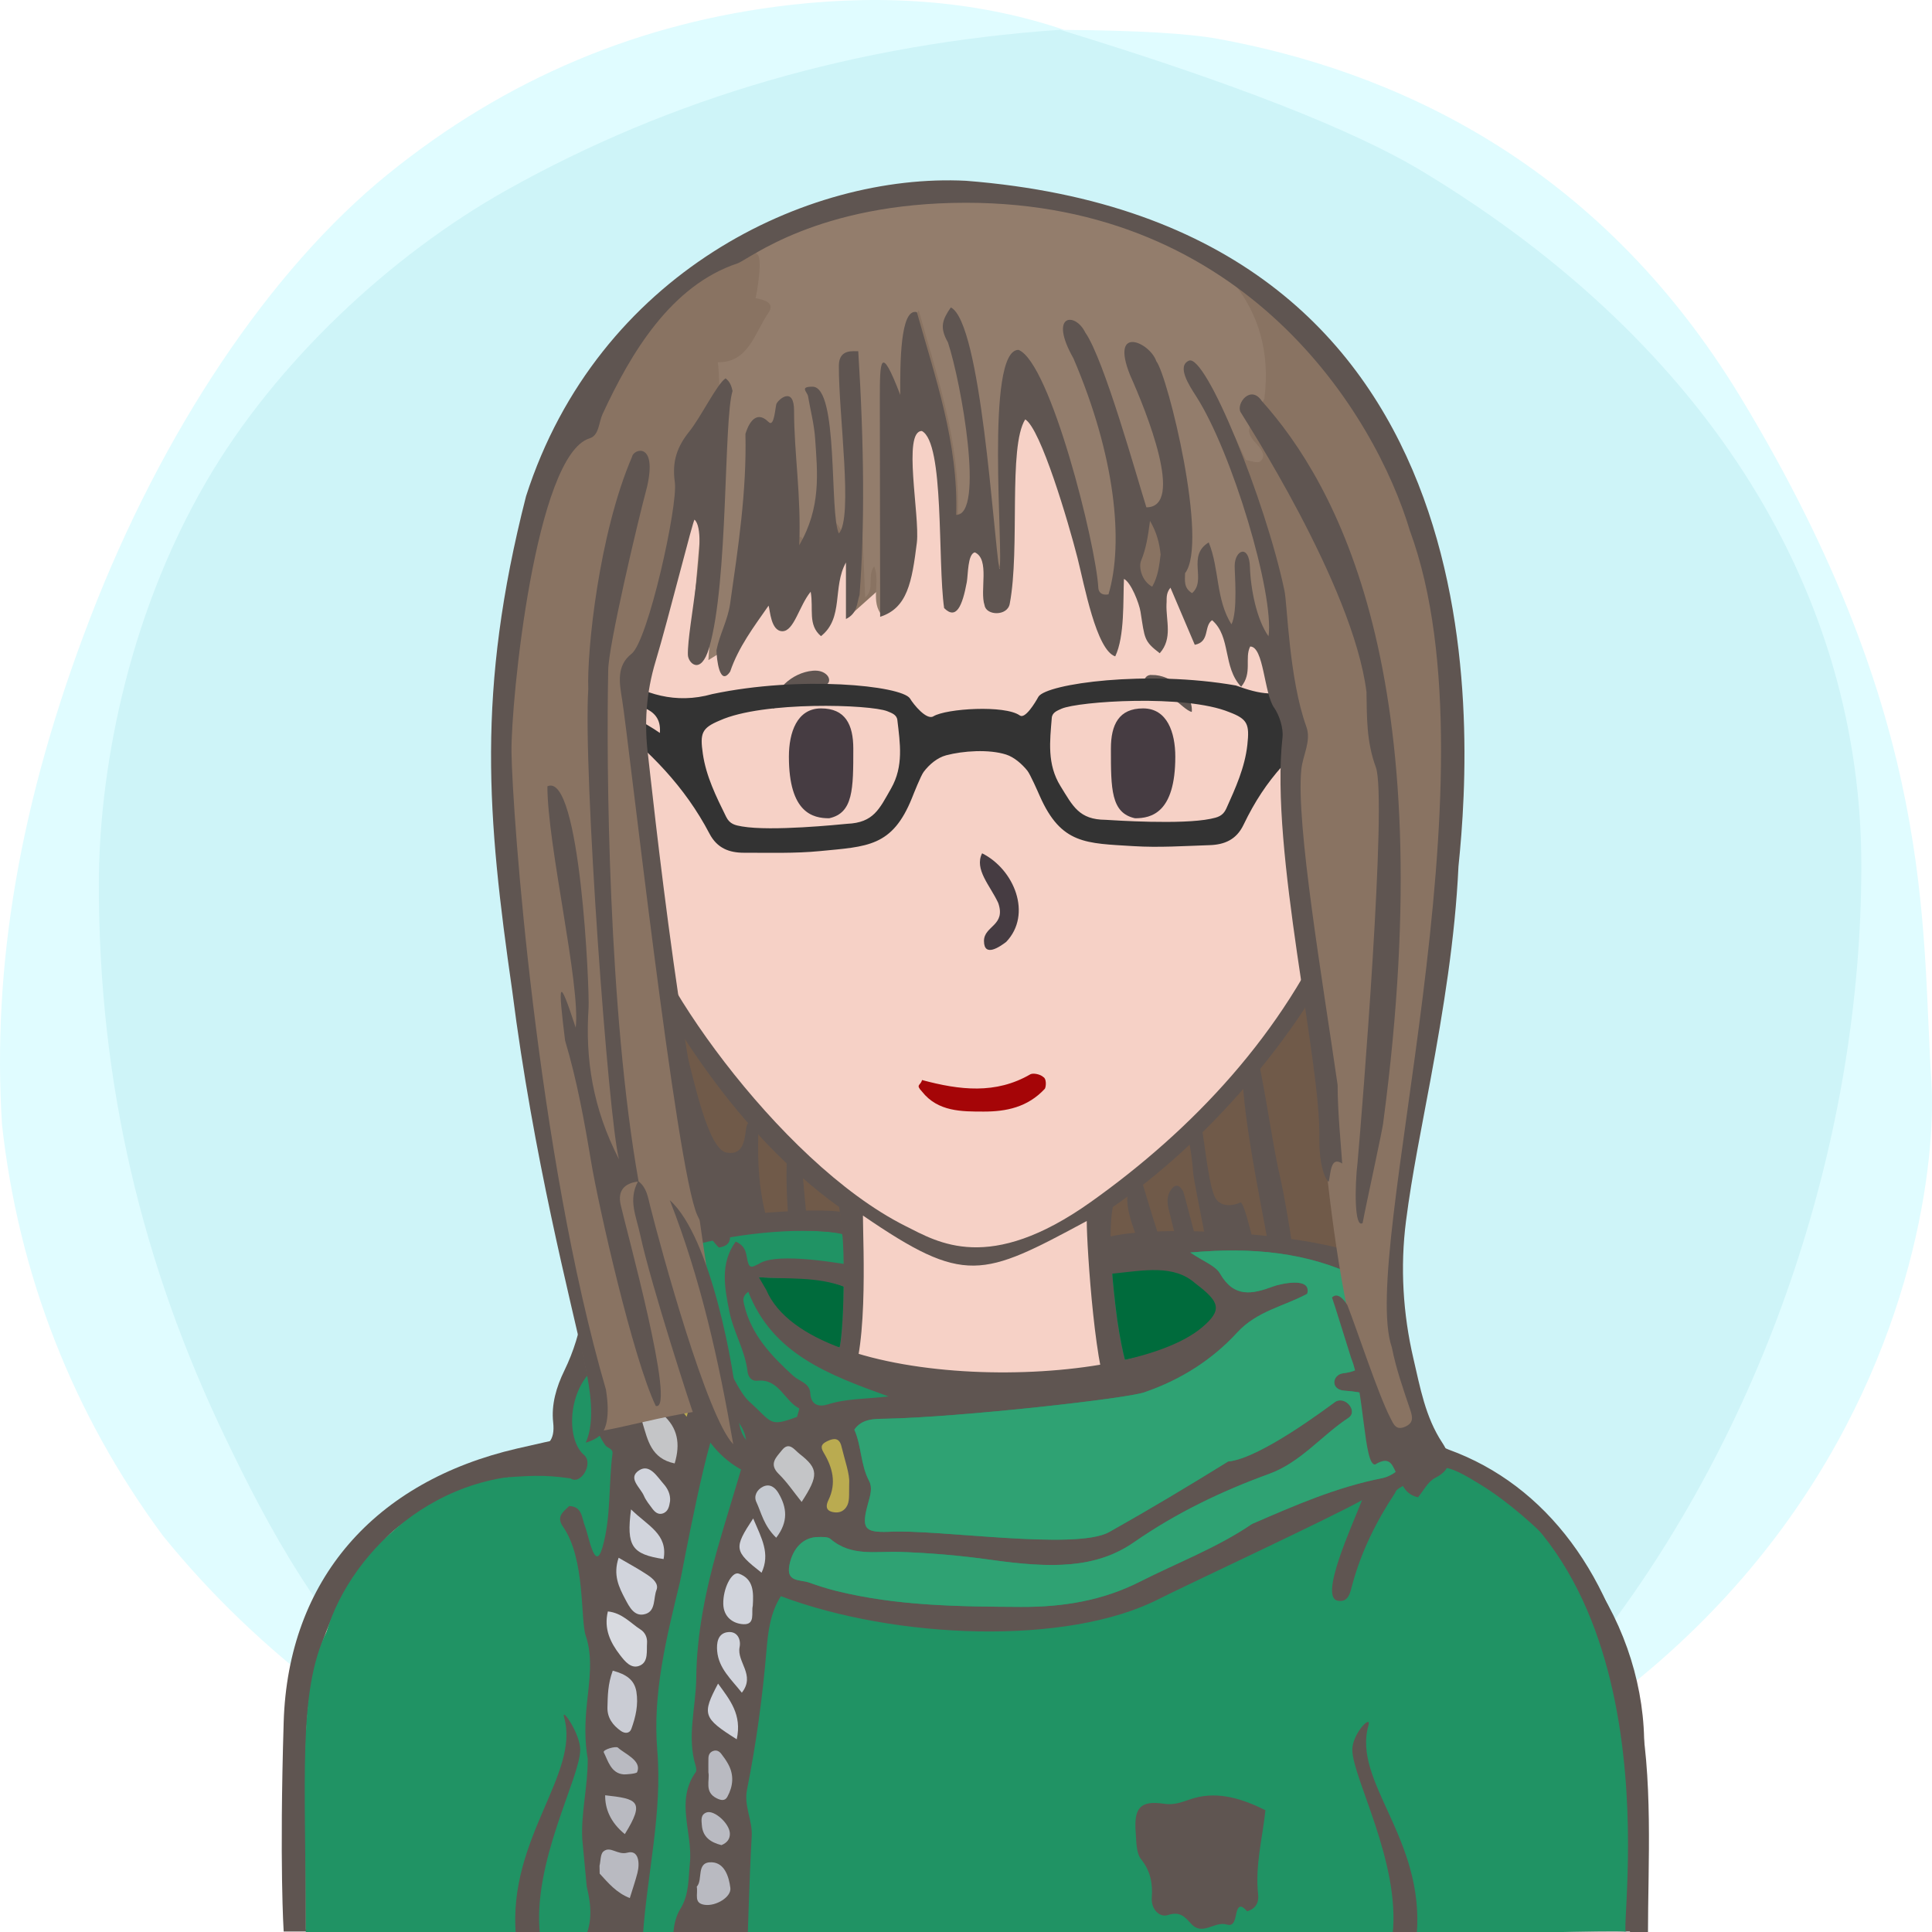 <?xml version="1.0" encoding="UTF-8"?>
<svg width="240px" height="240px" viewBox="0 0 240 240" version="1.1" xmlns="http://www.w3.org/2000/svg" xmlns:xlink="http://www.w3.org/1999/xlink">
  <title>Beste Freundin gesucht</title>
  <desc>Profilbild</desc>
  <g id="beste-freundin-gesucht" stroke="none" stroke-width="1" fill="none" fill-rule="evenodd">
    <g fill="none" fill-rule="evenodd">
        <path fill="#E0FCFF" d="M239.919,134.308 C241.162,153.816 229.215,227.784 119.966,239.778 C107.376,240.801 91.116,238.421 73.512,229.716 L70.166,227.784 C48.166,217.709 32.063,205.38 20.226,190.756 C9.026,175.619 2.295,158.277 0.25,139.719 C-0.993,120.21 2.363,99.697 11.237,76.672 C20.11,53.648 33.526,33.512 48.192,21.632 C62.859,9.752 79.517,2.745 98.132,0.616 C110.542,-0.803 121.903,0.229 132.215,3.714 C141.256,3.779 147.637,4.153 151.36,4.836 C172.633,8.738 198.376,19.798 216.309,49.488 C240.53,89.588 238.676,114.799 239.919,134.308 Z"/>
        <path fill="#CEF4F8" d="M131.682,3.697 C153.137,10.258 168.153,16.128 176.728,21.308 C212.772,43.078 231.222,74.142 231.222,107.547 C231.222,140.935 219.745,176.053 199.239,203.013 C194.35,209.441 186.113,217.023 174.529,225.761 C152.192,235.106 134.015,239.778 120,239.778 C105.985,239.778 88.75,235.544 68.294,227.074 C60.428,221.353 55.199,217.218 52.607,214.671 C39.783,202.071 33.301,189.66 27.998,178.611 C17.633,157.012 12.278,134.629 12.278,109.879 C12.278,96.555 15.529,77.178 25.631,59.817 C34.294,44.927 48.652,31.63 62.877,23.647 C83.417,12.12 106.352,5.47 131.682,3.697 Z"/>
    </g>
    <!-- Hair --><!-- lang mit Pony --><path d="M129.036,200.237 C183.085,200.237 168.706,206.639 168.706,155 C168.706,103.361 144.394,34 113.272,34 C82.15,34 67,72.861 67,124.5 C67,176.139 92,199.129 129.036,200.237 Z" fill="#897362"></path><path d="M129.036,200.237 C183.829,200.237 168.706,206.639 168.706,155 C168.706,103.361 144.394,34 113.272,34 C82.15,34 67,72.861 67,124.5 C67,176.139 90.7,200.237 129.036,200.237 Z" fill="#705a49"></path><path d="M90.527,162.463 C90.281,160.6 89.946,158.809 88.918,157.207 C90.942,156.914 90.285,155.707 89.93,154.473 C88.013,147.792 86.257,141.063 84.193,134.431 C83.659,132.714 84.295,131.926 85.324,131 C86.061,133.46 87.924,142.934 90.302,143.183 C93.21,143.684 92.266,139.492 93.048,139.496 C94.05,139.502 94.207,140.292 94.191,141.05 C94.123,144.27 94.255,147.466 95.046,150.611 C95.617,152.883 96.122,155.17 96.68,157.444 C96.825,158.03 97.216,158.607 96.709,159.178 C94.415,161.764 96.685,164.071 97.119,166.551 C98.117,164.854 99.011,163.34 98.833,161.178 C98.377,155.671 97.576,150.184 97.723,144.622 C97.763,143.142 98.161,142.913 99.351,143.059 C99.653,143.53 100.796,160.353 101.575,163.024 C102.022,164.554 102.54,166.093 102.394,167.754 C102.253,169.347 101.749,171.106 101.043,171.015 C100.185,170.902 100.253,171.769 100.136,172.332 C100.062,172.69 100.098,173.072 100.085,173.443 C98.952,173.705 98.721,174.619 98.457,175.574 C97.989,177.268 97.188,176.47 96.432,175.784 C96.2,174.286 95.332,173.056 94.727,171.715 C94.237,170.632 93.741,169.611 95.709,169.514 C96.487,169.475 96.542,168.551 96.25,168.03 C94.784,165.42 94.563,162.51 94.062,159.659 C93.928,158.896 93.544,158.226 92.573,158.454 C90.799,158.933 92.921,168.368 93.356,171.152 C93.669,173.156 94.919,177.648 94.907,178.018 C93.784,178.17 92.678,178.293 92.528,176.695 C91.132,172.055 91.155,167.212 90.527,162.463 Z" fill="#5F5551"></path><path d="M158.983,146.06 C157.881,141.377 156.604,131.078 155.431,128.719 C151.017,131.111 161.348,166.343 159.883,172.896 C159.653,173.924 155.091,148.91 154.074,149.38 C153.225,149.798 151.444,150.094 150.821,148.487 C149.909,146.136 149.524,140.132 148.819,137.753 C148.541,136.817 146.278,137.801 146.966,139.251 C147.458,140.291 148.058,143.102 148.2,145.513 C148.295,147.113 151.294,160.574 150.821,161.186 C150.229,161.005 147.196,148.379 146.966,147.975 C146.451,147.072 145.901,147.064 145.364,147.964 C144.798,148.914 145.082,149.844 145.331,150.831 C146.147,154.065 146.902,157.316 147.635,160.57 C147.821,161.391 148.164,162.25 147.499,163.379 C145.267,157.917 143.544,152.491 141.807,146.586 C136.525,147.975 144.6,158.385 145.783,167.149 C146.04,169.058 147.635,176.709 149.831,171.898 C150.234,171.083 150.045,170.191 149.839,169.347 C149.461,167.801 149.288,166.255 149.503,164.532 C151.941,164.532 153.263,178.39 154.708,178.39 C158.235,179.448 152.126,163.27 154.074,160.719 C155.279,162.071 157.8,173.281 158.983,177.332 C158.983,177.332 160.434,178.316 160.674,178.39 C164.04,174.175 160.085,150.743 158.983,146.06 Z" fill="#5F5551"></path><!-- Head --><!-- Gesicht normal --><path d="M204.239,215.941 C203.891,200.941 193.503,185.068 175.905,181.12 C158.308,177.171 142.239,174.941 140.711,171.961 C139.183,168.98 137.239,154.941 138.239,149.941 C149.731,142.039 161.239,128.941 167.466,115.759 C172.494,112.941 175.264,105.123 177.239,97.941 C179.215,90.759 178.06,83.439 172.494,83.439 L170.239,83.439 C170.239,83.439 169.035,73.328 167.239,67.941 C157.239,42.941 134.606,34.061 111.622,37.832 C98.694,40.346 77.146,52.555 73.017,75.72 C72.657,78.413 72.298,84.337 72.298,84.337 C72.298,84.337 69.964,83.8 68.887,84.337 C63.239,86.941 65.239,94.941 66.239,98.941 C68.574,105.82 71.239,109.941 76.787,114.862 C83.239,126.941 91.311,140.604 104.239,149.941 C105.239,155.941 105.049,169.903 102.644,171.422 C100.239,172.941 81.859,175.863 64.239,179.941 C46.62,184.019 35.778,196.163 35.239,213.941 C34.701,231.719 35.239,239.941 35.239,239.941 L201.239,239.941 L204.239,239.941 C204.239,239.941 204.588,230.941 204.239,215.941 Z" fill="#5F5551"></path><path d="M178,184.678 C147,176.356 143,178.678 138.056,173.804 C136.106,171.881 135,154.91 135,151.678 C122,158.678 119.866,159.678 107.197,151 C107.197,154.412 108,169.678 105,172.678 C102,175.678 57,181.322 48,191 C40.647,198.907 38,207.406 38,217.678 C38,220.336 38,239.678 38,239.678 L169.291,239.792 L201,239.819 C201,239.819 209,193 178,184.678 Z" fill="#F6D1C6"></path><path d="M79.505,112.314 C70.505,110.386 66.505,94.314 68.505,88.314 C69.505,85.607 75.616,87.582 75.616,87.582 C75.616,87.582 75.725,70.427 83.505,60.314 C93.505,47.314 108.108,40 122.841,40 C134.505,40 141.654,43.413 150.505,49.314 C168.505,61.314 168.809,87.942 168.809,87.942 C168.809,87.942 171.148,87.176 172.58,87.044 C180.505,86.314 172.58,112.314 165.936,113.261 C159.505,128.314 148.169,140.314 135.505,149.314 C122.841,158.314 116.505,154.314 112.505,152.314 C96.505,144.314 79.505,119.314 79.505,112.314 Z" fill="#F6D1C6"></path><path d="M67.087,240.446 C66.087,231.446 72.087,220.943 72.087,217.446 C72.087,215.446 69.667,211.976 70.087,213.446 C72.087,220.446 63.087,228.446 64.087,240.446 L67.087,240.446 Z" fill="#5F5551"></path><path d="M171.078,240.446 C170.078,231.446 176.078,220.943 176.078,217.446 C176.078,215.446 173.658,212.976 174.078,214.446 C176.078,221.446 167.078,228.446 168.078,240.446 L171.078,240.446 Z" fill="#5F5551" transform="translate(172.039, 227.223) scale(-1, 1) translate(-172.039, -227.223) "></path><path d="M141,101.648 C138,101 138,98 138,93 C138,90 139,88 142,88 C145,88 146,91 146,94 C146,101 143,101.648 141,101.648 Z" fill="#463C42"></path><path d="M101,101.648 C98,101 98,98 98,93 C98,90 99,88 102,88 C105,88 106,91 106,94 C106,101 103,101.648 101,101.648 Z" fill="#463C42" transform="translate(102, 94.824) scale(-1, 1) translate(-102, -94.824) "></path><path d="M128.004,133.448 C128.363,133.267 129.261,133.448 129.62,133.807 C129.98,133.985 129.98,134.883 129.8,135.244 C127.645,137.576 124.944,138.084 122.222,138.084 C119.5,138.084 116.512,138.115 114.537,135.603 C113.687,134.698 114.358,134.883 114.537,134.165 C119.206,135.422 123.695,135.96 128.004,133.448 Z" fill="#A50507"></path><path d="M125,117 C124.252,117.573 122.234,119 122.234,116.888 C122.234,115 125,115 124,112.162 C123,110 121,108 122,106 C126,108 128.252,113.573 125,117 Z" fill="#463C42"></path><path d="M100.973,83.32 C101.71,83.254 102.321,83.442 102.719,83.848 C103.146,84.288 103.098,84.947 102.499,85.101 C99,85 96.984,88.001 96,88 C96.014,85.769 98.38,83.547 100.973,83.32 Z" fill="#5F5551"></path><path d="M142.774,85.917 C141.701,85.858 141.721,84.008 142.907,84.035 C145.299,83.758 148.242,85.917 148.242,88.175 C147.625,88.098 146.613,87.211 146.076,86.92 C144.803,86.229 144.124,85.876 142.774,85.917 Z" fill="#5F5551" transform="translate(145.117, 86.093) rotate(5) translate(-145.117, -86.093) "></path><!-- Outfit --><!-- hoodie --><g><path d="M177.804,180.496 C177.758,177.613 173.547,172.037 170.221,171.311 C166.895,170.583 176.269,167.172 172.27,159.741 C168.991,153.647 140.691,154.011 138.17,158.211 C138.622,163.536 139.117,166.416 139.766,169.027 C139.878,170.339 134.902,172.615 124.858,172.435 C94.111,171.516 92.791,158.025 92.791,158.025 C95.908,162.814 99.727,165.99 104.247,167.552 C104.58,166.352 104.759,162.89 104.799,159.646 C104.835,156.804 104.762,154.13 104.619,153.301 C104.247,152.63 74.098,151.123 73.688,163.485 C71.932,172.331 69.596,176.173 71.494,183.595 C55.452,180.974 43.659,192.455 40.57,202.684 C36.975,210.169 37.988,220.85 37.988,240 C42.202,245.88 203.198,239.054 202.033,240 C200.867,240.946 209.288,192.86 177.804,180.496 Z" fill="#209364"></path><path d="M156.291,235.351 C156.404,236.358 155.968,237.125 154.921,237.426 C154.445,236.889 153.905,236.434 153.62,237.513 C153.419,238.272 153.389,239.367 152.387,239.072 C150.874,238.627 149.381,240.523 147.979,238.99 C147.187,238.124 146.603,237.392 145.063,237.899 C144.087,238.221 142.973,237.226 143.08,235.717 C143.202,234.001 142.943,232.457 141.761,230.977 C141.121,230.176 141.168,228.753 141.08,227.597 C140.852,224.602 141.629,223.634 144.58,224.066 C146.112,224.29 147.078,223.723 148.364,223.359 C151.395,222.506 154.399,223.471 157.197,224.872 C156.829,228.359 155.892,231.793 156.291,235.351 Z" fill="#5F5551"></path><path d="M150.278,164.892 C148.511,167.275 140.011,168.858 139.748,168.931 C139.515,168.071 139.123,166.246 138.79,163.943 C138.453,161.438 138.203,158.822 138.172,158.217 C137.895,155.83 155.529,157.811 150.278,164.892 Z" fill="#006b3c"></path><path d="M104.794,159.802 C104.756,164.163 104.452,166.8 104.29,167.385 C101.6,166.953 94.611,163.351 94.268,158.66 C97.852,158.923 101.313,158.341 104.794,159.802 Z" fill="#006b3c"></path><path d="M155.527,189.312 C151.186,192.272 146.271,194.113 141.623,196.474 C136.957,198.843 132.015,199.642 126.818,199.613 C119.098,199.573 111.407,199.496 103.845,197.619 C102.695,197.333 101.6,196.974 100.494,196.584 C99.371,196.191 97.649,196.571 98.061,194.44 C98.475,192.294 99.822,190.936 101.641,190.935 C102.156,190.935 102.83,190.887 103.163,191.174 C105.742,193.399 108.814,192.683 111.772,192.785 C115.553,192.917 119.291,193.232 123.079,193.767 C130.585,194.827 136.119,194.879 140.875,191.581 C146.104,187.954 151.713,185.25 157.633,183.102 C161.579,181.669 164.145,178.353 167.505,176.133 C168.758,175.305 167.067,173.308 165.837,174.169 C164.98,174.769 156.538,181.197 152.562,181.552 C147.696,184.569 142.77,187.518 137.794,190.311 C133.631,192.649 116.341,189.907 110.327,190.288 C107.374,190.369 106.957,189.881 107.865,186.655 C108.119,185.754 108.406,184.799 107.967,183.975 C106.898,181.964 107.032,179.633 106.13,177.595 C107.091,176.214 108.631,176.266 110.002,176.24 C118.992,176.075 140.576,173.696 142.306,172.905 C146.705,171.379 150.593,168.912 153.691,165.531 C156.144,162.857 159.53,162.268 162.385,160.722 C163.002,158.529 158.962,159.5 158.127,159.814 C155.549,160.78 153.293,161.232 151.567,158.221 C150.991,157.216 149.521,156.724 147.869,155.591 C155.552,154.905 162.412,155.548 168.837,158.698 C172.225,160.361 172.227,161.048 171.415,165.006 C170.86,167.71 170.203,170.208 166.896,170.583 C165.479,170.744 165.222,172.642 167.023,172.757 C171.57,173.053 174.664,174.857 175.374,177.751 C175.941,180.067 174.27,183.113 171.632,183.635 C165.973,184.754 160.761,187.041 155.527,189.312 Z M92.437,162.047 C92.319,161.538 92.177,161.044 92.955,160.47 C95.976,168.195 102.899,170.774 110.376,173.471 C107.544,173.797 105.132,173.728 102.826,174.462 C101.826,174.78 100.738,174.626 100.655,173.06 C100.589,171.805 99.297,171.601 98.55,170.919 C95.831,168.44 93.309,165.809 92.437,162.047 Z M179.971,180.081 C178.643,179.598 178.055,178.76 177.758,177.613 C177.135,175.2 175.742,173.362 173.719,172.016 C172.39,171.131 172.25,170.214 172.797,168.732 C173.423,167.035 173.744,165.195 173.972,163.387 C174.353,160.359 173.016,158.447 170.397,156.635 C165.837,153.478 144.974,151.958 137.93,153.6 C136.816,153.859 137.177,158.321 138.157,158.221 C142.138,157.817 145.824,157.042 148.515,159.447 C151.496,161.708 151.916,162.7 149.323,164.893 C139.808,172.938 100.655,173.06 95.19,160.24 C94.882,159.714 94.576,159.186 94.269,158.66 C97.853,158.923 101.454,158.536 104.981,159.881 C107.251,160.745 107.456,157.57 106.758,157.333 C104.968,157.044 96.516,155.427 94.243,157.019 C93.81,157.175 93.244,157.69 92.979,157.004 C92.624,156.087 92.915,154.885 91.391,154.238 C89.398,156.976 90.031,160.03 90.605,162.927 C91.104,165.445 92.546,167.721 92.855,170.335 C92.934,170.999 93.296,171.597 94.111,171.517 C96.763,171.252 97.421,173.996 99.268,174.951 C99.343,174.989 99.101,175.643 99.007,176.01 C95.493,177.315 95.976,176.708 93.097,174.13 C90.93,172.19 89.42,165.494 87.514,169.916 C87.339,170.321 86.872,170.287 86.583,169.921 C84.949,167.857 82.575,167.762 80.248,167.422 C78.694,167.195 77.174,166.644 76.3,165.18 C70.431,155.344 96.807,151.573 104.666,153.299 C104.477,150.97 104.338,150.683 104.338,150.521 C99.573,149.876 84.167,151.429 79.805,153.215 C75.761,155.144 73.126,158.389 72.442,162.722 C72.017,165.412 71.269,167.871 70.106,170.26 C69.109,172.304 68.47,174.476 68.718,176.703 C68.966,178.923 68.085,179.81 66.048,180.077 C63.924,180.435 61.972,180.952 60.134,181.573 C60.576,182.345 60.891,182.853 61.299,183.635 C65.749,183.326 67.351,183.144 70.877,183.655 C72.135,184.53 73.775,181.792 72.546,180.737 C69.506,178.124 71.045,168.073 78.201,168.762 C78.378,169.483 77.783,169.481 77.368,169.726 C73.563,171.976 72.663,175.939 75.21,179.554 C75.43,179.865 76.166,179.95 76.086,180.56 C75.58,184.44 75.929,188.424 74.839,192.22 C73.912,195.452 73.13,190.732 72.671,189.607 C72.245,188.564 72.366,187.15 70.707,187.084 C69.978,187.792 69.054,188.386 69.938,189.651 C72.75,193.673 72.074,201.185 72.761,203.19 C73.688,205.893 73.196,208.851 72.906,211.655 C72.668,213.966 72.61,216.209 73.01,218.482 C73.038,221.883 72.153,225.197 72.333,228.49 L72.887,234.358 C73.465,236.732 73.672,239.046 72.354,241.375 C72.413,242.686 73.233,243.048 74.384,243.013 C75.598,242.976 78.197,243.56 78.197,243.56 C78.197,243.56 79.784,241.578 79.862,240.438 C80.391,232.758 82.297,225.209 81.648,217.41 C81.056,210.293 82.802,203.394 84.462,196.54 C84.773,195.254 87.936,177.48 89.867,174.857 C92.004,176.548 93.299,178.264 92.463,181.161 C91.382,184.91 90.194,188.632 89.133,192.369 C87.653,197.581 86.548,202.975 86.49,208.458 C86.451,212.094 85.296,215.726 86.418,219.369 C86.491,219.611 86.544,219.97 86.421,220.142 C83.852,223.761 86.085,227.69 85.698,231.451 C85.497,233.404 85.625,235.34 84.516,237.129 C83.441,238.863 83.651,240.952 83.545,242.865 C83.367,246.062 91.704,246.424 92.702,246.036 C92.915,240.052 93.055,234.065 93.381,228.085 C93.489,226.103 92.386,224.355 92.797,222.309 C93.947,216.576 94.728,210.79 95.221,204.948 C95.406,202.754 95.682,200.333 97.004,198.282 C111.115,203.603 132.532,204.512 144.018,198.605 C146.696,197.226 165.502,188.453 169.2,186.356 C167.937,189.576 163.852,198.421 166.174,198.845 C167.566,199.101 167.736,197.772 168.005,196.788 C169.117,192.714 170.965,188.987 173.289,185.48 C173.467,184.912 174.031,184.798 174.43,184.483 C178.486,181.282 179.637,181.8 184.017,184.483 C188.397,187.167 196.768,194.345 200.084,201.858 C205.997,215.255 202.064,239.024 202.48,241.375 C202.48,241.375 204.715,242.219 204.715,240.438 C204.715,231.451 205.415,220.666 203.48,211.655 C200.533,195.795 192.096,184.483 179.971,180.081 Z" fill="#5F5551"></path><path d="M76.848,193.51 C78.263,194.34 79.394,194.938 80.448,195.65 C81.076,196.073 81.862,196.726 81.554,197.506 C81.153,198.522 81.471,200.071 80.222,200.482 C78.836,200.935 78.201,199.656 77.663,198.641 C76.881,197.161 76.131,195.643 76.848,193.51" fill="#D1D4DC"></path><path d="M76.118,207.536 C77.785,207.979 78.816,208.673 79.057,210.158 C79.316,211.754 78.967,213.291 78.427,214.771 C78.212,215.358 77.62,215.368 77.134,215.028 C76.121,214.319 75.423,213.382 75.459,212.093 C75.499,210.673 75.492,209.233 76.118,207.536" fill="#CACCD4"></path><path d="M75.511,200.178 C77.296,200.365 78.319,201.624 79.577,202.431 C80.144,202.796 80.424,203.423 80.377,204.101 C80.307,205.096 80.556,206.393 79.536,206.883 C78.423,207.419 77.612,206.359 77.007,205.575 C75.82,204.035 74.988,202.334 75.511,200.178" fill="#D8DAE0"></path><path d="M99.583,186.574 C98.612,185.37 97.781,184.125 96.734,183.098 C95.457,181.845 96.457,181.007 97.12,180.164 C98.023,179.015 98.675,180.1 99.312,180.596 C101.677,182.438 101.727,183.274 99.583,186.574" fill="#C4C5C7"></path><path d="M74.495,232.748 C74.489,232.426 74.483,232.102 74.476,231.779 C74.624,231.168 74.573,230.319 74.961,229.993 C75.828,229.266 76.713,230.484 77.933,230.146 C79.337,229.757 79.497,231.415 79.191,232.635 C78.944,233.621 78.604,234.584 78.236,235.784 C76.575,235.137 75.559,233.91 74.495,232.748" fill="#B9BAC1"></path><path d="M83.81,181.792 C80.861,181.18 80.472,178.878 79.824,176.791 C79.632,176.171 80.084,175.829 80.519,175.551 C81.151,175.146 81.816,175.273 82.333,175.727 C84.201,177.362 84.539,179.362 83.81,181.792" fill="#C4C5C7"></path><path d="M105.49,184.227 C105.447,185.756 105.593,186.553 105.114,187.242 C104.695,187.843 104.073,187.975 103.409,187.823 C102.469,187.607 102.644,186.899 102.921,186.325 C103.93,184.23 103.424,182.292 102.32,180.456 C101.848,179.671 102.087,179.356 102.786,179.018 C103.633,178.61 104.276,178.625 104.529,179.675 C104.951,181.426 105.572,183.145 105.49,184.227" fill="#BAAB50"></path><path d="M93.513,199.48 C93.303,200.292 93.878,201.835 92.357,201.765 C91.082,201.707 89.89,200.892 89.848,199.266 C89.799,197.343 90.895,195.16 91.787,195.483 C93.627,196.151 93.618,197.786 93.513,199.48" fill="#D1D4DC"></path><path d="M78.39,187.501 C80.462,189.546 82.994,190.555 82.434,193.674 C78.496,193.068 77.79,192.089 78.39,187.501" fill="#D1D4DC"></path><path d="M92.154,210.273 C90.843,208.619 89.277,207.251 89.089,205.106 C89.008,204.179 89.11,202.864 90.467,202.745 C91.658,202.639 92.055,203.731 91.878,204.599 C91.496,206.471 93.886,208.058 92.154,210.273" fill="#D1D4DC"></path><path d="M91.519,216.061 C87.328,213.417 87.178,212.956 89.2,209.144 C90.676,211.174 92.195,213.004 91.519,216.061" fill="#D1D4DC"></path><path d="M83.24,186.464 C83.134,187.101 83.033,187.777 82.319,188.011 C81.768,188.191 81.349,187.834 81.041,187.417 C80.66,186.903 80.238,186.394 79.991,185.815 C79.552,184.78 77.904,183.589 79.415,182.635 C80.705,181.82 81.633,183.43 82.449,184.356 C82.951,184.925 83.302,185.64 83.24,186.464" fill="#D1D4DC"></path><path d="M96.423,191.023 C94.863,189.506 94.589,187.936 93.954,186.579 C93.611,185.846 94.022,185.037 94.8,184.67 C95.665,184.265 96.306,184.804 96.704,185.48 C97.744,187.245 97.972,189.013 96.423,191.023" fill="#C5C9D0"></path><path d="M87.999,220.172 C87.999,219.435 87.987,218.918 88.003,218.402 C88.015,217.998 88.174,217.668 88.585,217.515 C89.011,217.357 89.346,217.544 89.591,217.856 C89.907,218.259 90.206,218.684 90.453,219.132 C91.204,220.499 91.078,221.877 90.357,223.202 C90.045,223.776 89.524,223.631 89.032,223.391 C87.451,222.619 88.2,221.135 87.999,220.172" fill="#B9BAC1"></path><path d="M93.562,188.628 C94.627,191.121 95.708,193.008 94.604,195.371 C91.183,192.679 91.117,192.335 93.562,188.628" fill="#D1D4DC"></path><path d="M85.303,175.997 C83.511,173.731 81.764,172.275 78.892,172.934 C80.535,171.126 81.424,171.012 83.59,171.704 C85.432,172.292 86.066,173.384 85.303,175.997" fill="#BAAB50"></path><path d="M77.617,227.841 C75.812,226.366 75.159,224.683 75.175,223.014 C79.151,223.459 80.179,223.71 77.617,227.841" fill="#B9BAC1"></path><path d="M89.623,229.207 C88.336,228.886 87.3,228.245 87.187,226.738 C87.143,226.154 86.991,225.406 87.792,225.142 C88.727,224.832 90.592,226.494 90.666,227.717 C90.709,228.415 90.337,228.917 89.623,229.207" fill="#B9BAC1"></path><path d="M76.759,217.096 C77.595,217.874 79.769,218.701 79.144,220.148 C79.059,220.345 77.7,220.435 77.501,220.422 C75.877,220.32 75.505,218.644 75.004,217.689 C74.828,217.352 76.513,216.867 76.759,217.096" fill="#B9BAC1"></path><path d="M86.555,234.367 C87.371,233.524 86.404,231.242 88.438,231.341 C89.997,231.416 90.552,233.101 90.728,234.532 C90.865,235.647 88.957,236.814 87.554,236.626 C86.118,236.433 86.732,235.317 86.555,234.367" fill="#B9BAC1"></path><path d="M151.567,158.222 C153.292,161.232 155.549,160.779 158.127,159.814 C158.962,159.501 163.002,158.529 162.385,160.723 C159.53,162.269 156.143,162.857 153.691,165.532 C150.593,168.913 146.705,171.379 142.306,172.905 C140.576,173.696 118.992,176.075 110.001,176.241 C108.63,176.266 107.091,176.214 106.129,177.595 C107.032,179.634 106.898,181.964 107.967,183.975 C108.406,184.8 108.119,185.754 107.865,186.656 C106.957,189.882 107.374,190.37 110.327,190.289 C116.341,189.908 133.63,192.649 137.793,190.312 C142.769,187.518 147.696,184.569 152.561,181.552 C156.537,181.198 164.98,174.77 165.836,174.17 C167.067,173.308 168.758,175.306 167.505,176.134 C164.145,178.354 161.578,181.67 157.633,183.103 C151.713,185.25 146.104,187.955 140.874,191.581 C136.119,194.879 130.585,194.827 123.078,193.767 C119.291,193.232 115.553,192.918 111.771,192.785 C108.813,192.683 105.742,193.399 103.162,191.175 C102.83,190.888 102.156,190.936 101.64,190.936 C99.822,190.937 98.475,192.295 98.061,194.44 C97.649,196.571 99.37,196.192 100.494,196.585 C101.6,196.974 102.695,197.334 103.845,197.62 C111.407,199.497 119.098,199.574 126.818,199.614 C132.015,199.642 136.956,198.843 141.622,196.474 C146.271,194.113 151.186,192.272 155.526,189.313 C160.761,187.041 165.973,184.754 171.632,183.635 C174.269,183.113 175.906,180.069 175.374,177.752 C174.38,173.425 168.528,172.856 167.022,172.758 C165.222,172.642 165.478,170.745 166.895,170.584 C170.203,170.208 170.859,167.711 171.414,165.007 C171.806,162.418 173.025,160.471 168.837,158.699 C162.412,155.548 155.552,154.905 147.869,155.592 C149.521,156.724 150.991,157.217 151.567,158.222 Z" fill="#2fa273"></path><path d="M67.078,240.353 C66.078,231.353 72.078,220.85 72.078,217.353 C72.078,215.353 69.658,211.883 70.078,213.353 C72.078,220.353 63.078,228.353 64.078,240.353 L67.078,240.353 Z" fill="#5F5551"></path><path d="M171.069,240.353 C170.069,231.353 176.069,220.85 176.069,217.353 C176.069,215.353 173.649,212.883 174.069,214.353 C176.069,221.353 167.069,228.353 168.069,240.353 L171.069,240.353 Z" fill="#5F5551" transform="translate(172.03, 227.13) scale(-1, 1) translate(-172.03, -227.13) "></path></g><!-- Makeup --><!-- mu 3-8 Manipuliert in Hauptdatei-->
<!-- Extras --><g><path d="M161.462,88.34 C162.515,87.85 164.691,86.318 166.308,86.275 C165.514,87.864 161.622,91.403 161.066,90.366 C160.612,89.519 160.499,88.789 161.462,88.34 Z M152.211,100.992 C151.772,101.923 151.09,102.066 150.258,102.224 C146.609,102.916 138.229,102.201 137.196,102.122 C133.9,102.043 133.169,100.361 131.666,97.835 C130.032,95.089 130.45,92.231 130.735,89.341 C130.801,88.665 131.445,88.454 131.962,88.229 C134.059,87.347 147.364,86.672 152.794,89.015 C155.064,89.916 155.292,90.561 154.969,93.107 C154.612,95.929 153.399,98.469 152.211,100.992 Z M105.088,102.056 C104.056,102.135 95.675,102.85 92.027,102.158 C91.194,102 90.512,101.857 90.074,100.927 C88.885,98.402 87.673,95.864 87.316,93.041 C86.994,90.495 87.221,89.849 89.491,88.949 C94.921,86.606 108.226,87.282 110.323,88.162 C110.839,88.388 111.483,88.598 111.55,89.275 C111.836,92.164 112.253,95.023 110.619,97.769 C109.116,100.295 108.385,101.976 105.088,102.056 Z M76.616,85.719 C78.541,87.103 82.372,86.8 82.026,90.366 C80.103,88.947 77.56,87.978 76.616,85.719 Z M161.264,85.838 C158.946,87.341 156.628,86.87 153.668,85.719 C142.599,83.578 130.207,85.084 129.129,86.678 C128.684,87.461 127.415,89.457 126.771,88.976 C124.963,87.625 117.656,87.943 116.028,88.896 C115.181,89.392 113.6,87.395 113.155,86.612 C112.079,85.017 99.686,83.512 88.618,85.652 C84,86.87 80.134,85.466 76.861,83.277 C74.542,82.369 74.202,81.852 72.398,81.976 C71.513,81.976 71.298,84.801 71.959,85.328 C72.566,87.001 74.972,87.951 75.638,88.488 C80.739,92.602 85.01,97.081 87.972,102.986 C88.895,104.826 90.401,105.4 92.218,105.428 C95.364,105.476 98.52,105.638 101.656,105.387 C107.551,104.915 110.649,105.034 113.208,98.964 C113.423,98.45 114.343,96.24 114.7,95.781 C115.401,94.878 116.43,94.034 117.537,93.762 C119.645,93.242 122.863,93.083 124.984,93.801 C125.974,94.137 126.937,95.012 127.585,95.847 C127.942,96.306 128.861,98.516 129.078,99.03 C131.636,105.101 134.734,104.982 140.629,105.454 C143.764,105.705 146.921,105.542 150.066,105.494 C151.884,105.466 153.39,104.892 154.313,103.053 C157.274,97.147 160.573,94.201 165.673,90.088 C166.338,89.551 169.765,87.489 170.69,84.814 C170.57,84.218 170.579,83.261 169.944,82.883 C168.14,82.758 162.529,85.019 161.264,85.838 Z" fill="#333333" transform="translate(121.132, 93.774) rotate(-1) translate(-121.132, -93.774) "></path></g><!-- Hair --><!-- lang mit Pony --><g><path d="M120,24.169 C195.687,30.124 181.912,98.086 173.576,148.805 C171.633,160.63 174.091,171.856 178.238,180.973 C160.746,182.805 163.776,91.507 158.955,81.157 C158.868,80.97 156.742,77.503 154.612,78.831 C152.483,80.159 149.688,75.261 148.487,74.325 C145.893,72.3 146.816,71.231 145.044,70.943 C143.627,70.712 145.685,78.777 144.209,78.41 C142.485,77.982 141.45,70.518 139.948,69.815 C138.287,69.042 138.14,76.216 137.167,74.987 C130.588,66.685 134.59,50.674 128.102,48.683 C122.972,47.109 128.102,84.327 121.576,65.101 C116.144,69.042 117.359,50.233 113.227,50.233 C109.094,50.233 109.599,72.872 109.599,72.872 L105.548,76.489 L106.202,67.934 L96.698,69.111 L91.034,79.678 C91.034,79.678 87.977,79.209 86.551,79.213 C85.125,79.218 88.296,60.141 86.827,59.766 C75.983,82.482 80.135,103.902 84.577,132.979 C86.551,151.109 89.592,170.359 92.149,180.973 C90.841,178.856 87.602,177.882 86.926,175.283 C82.4,175.897 76.991,177.459 74.213,177.825 C75.252,172.785 28.546,22.557 120,24.169 Z" fill="#897362"></path><path d="M83.205,149.092 C87.044,158.881 89.302,169.069 91.088,179.41 C87.797,175.992 82.129,155.253 80.76,149.794 C80.483,148.686 80.32,147.52 79.328,146.759 C75.574,125.64 75.301,95.147 75.555,83.246 C75.567,80.314 79.135,65.116 80.394,60.417 C81.652,54.815 78.684,55.781 78.524,56.722 C74.373,66.365 72.897,80.937 73.079,85.581 C72.423,95.742 75.574,139.025 76.894,144.015 C73.64,137.688 72.689,131.595 73.115,125.204 C73.252,123.163 72.099,95.777 68,97.681 C68,105.009 72.138,122.36 71.517,127.659 C69.347,121.011 69.313,122.064 70.198,129.265 C71.672,134.19 72.581,139.216 73.426,144.287 C74.349,149.833 78.628,168.746 81.46,174.648 C84.084,175.455 77.719,152.477 77.096,149.636 C76.716,147.902 77.568,146.989 79.243,146.78 C78.024,149.085 79.02,151.023 79.539,153.439 C80.854,159.555 86.027,175.511 86.256,175.959 C88.016,179.41 89.822,181.502 92.91,183 C92.94,181.733 92.97,180.466 93,179.198 C91.852,178.156 91.758,176.576 91.656,175.304 C91.241,170.136 88.337,153.687 83.205,149.092 Z" fill="#5F5551"></path><path d="" fill="#5F5551"></path><path d="M154.773,57.157 C155.376,57.231 156.188,57.59 156.538,57.319 C157.294,56.734 156.782,55.941 156.29,55.373 C155.543,54.512 154.661,53.735 155.517,52.443 C155.163,51.923 157.015,49.927 157.07,49.49 C159.999,26.126 126.642,22.071 118.996,24.266 C118.252,24.479 101.519,24.468 93.881,31.512 C94.991,31.512 93.87,37.045 93.87,37.045 C94.901,37.23 96.331,37.599 95.463,38.853 C93.745,41.332 93.026,45.034 89.177,45.006 C89.519,47.696 89.284,54.244 89.316,55.04 C89.734,54.714 88.049,81.504 88,82 C88.455,81.719 88.91,81.438 89.365,81.155 C89.761,79.162 100.111,61.808 99.837,68.014 C102.641,63.259 103.631,64.064 104.856,66.543 C106.69,64.553 106.005,62.216 106.215,60.302 C106.771,55.253 107.061,64.435 107.474,74.216 C108.716,73.23 107.677,71.518 108.594,70.346 C109.414,72.381 108.037,74.711 109.619,76.521 C109.606,67.504 113.513,37.786 114.149,38.628 C116.418,46.811 119.261,54.861 118.996,63.848 C120.441,63.197 123.566,68.89 124.315,70.587 C125.012,68.669 126.016,56.007 126.113,54.309 C126.408,49.154 130.732,50.747 131.1,55.262 C132.444,57.721 135.71,75.308 137.731,75.025 C140.839,62.362 146.066,60.931 145.634,65.965 C144.865,74.928 150.387,75.329 152.934,77.468 C153.969,77.812 157.164,78.511 157.508,78.962 C160.264,77.041 150.013,46.735 150.598,48.173 C151.85,51.245 153.381,54.163 154.773,57.157 Z" fill="#937d6c"></path><path d="M106.616,43.629 C106.084,43.672 104.22,43.269 104.207,45.418 C104.171,51.493 106.007,64.294 104.207,66.271 C103.005,63.808 104.207,48.035 100.926,48.035 C99.28,48.035 100.286,48.687 100.376,49.21 C100.675,50.963 101.138,52.703 101.258,54.469 C101.546,58.706 102.034,63.009 99.28,67.733 C99.549,61.567 98.642,56.376 98.642,51.035 C98.642,48.035 96.829,49.487 96.474,50.121 C96.298,50.433 96.217,53.159 95.477,52.423 C93.749,50.704 92.853,53.054 92.6,53.904 C92.769,61.016 91.7,68.004 90.697,75.005 C90.403,77.049 89.39,78.806 89,80.786 C89.026,81.869 89.397,85.359 90.704,83.428 C91.738,80.379 93.629,77.883 95.477,75.234 C95.657,75.763 95.747,78.413 97.195,78.413 C98.642,78.413 99.28,75.234 100.705,73.505 C101.089,75.661 100.314,77.603 101.984,79.024 C104.85,76.772 103.387,72.921 105.087,69.876 L105.087,76.895 C106.549,76.183 106.428,74.909 106.778,73.893 C107.415,65.554 107.361,55.466 106.616,43.629 Z" fill="#5F5551"></path><path d="M141.752,69.643 C142.38,68.147 142.618,66.544 142.858,64.705 C143.713,66.173 144.032,67.501 144.175,68.883 C144.008,70.25 143.861,71.62 143.13,72.882 C141.796,72.164 141.43,70.412 141.752,69.643 Z M165.063,146.78 C165.324,145.673 165.289,143.584 166.734,144.537 C166.599,142.416 166.164,138.193 166.164,134.78 C164.306,121.861 160.963,102.308 161.657,95.575 C161.839,93.797 162.921,92.05 162.279,90.271 C160.127,84.324 159.923,75.103 159.562,73.384 C157.211,62.182 149.77,43.88 147.686,44.806 C146.162,45.485 147.712,47.867 148.567,49.193 C153.081,56.187 158.293,73.753 157.586,79.057 C156.101,76.965 155.362,73.196 155.27,70.421 C155.176,67.6 153.418,68.275 153.376,70.256 C153.358,71.14 153.787,75.909 152.976,77.566 C151.016,74.436 151.492,70.654 150.152,67.38 C147.39,69.068 149.946,72.053 148.084,73.683 C147.011,73.029 147.202,72.086 147.215,71.201 C150.152,67.38 145.07,46.697 143.64,44.87 C142.858,42.528 137.852,40.286 140.384,46.601 C142.409,51.126 147.215,63.022 142.409,63.022 C141.21,59.248 137.158,44.631 134.808,41.292 C133.561,38.732 130.21,38.984 133.351,44.526 C138.537,56.628 139.622,67.38 137.7,73.836 C136.808,74 136.466,73.515 136.439,73.039 C136.139,67.6 130.481,45.02 126.521,43.463 C122.308,43.463 124.739,69.069 124.141,70.694 C123.406,66.498 121.863,40.033 118.114,38.191 C117.073,39.698 116.682,40.662 117.756,42.528 C119.45,47.674 122.308,63.964 118.784,63.964 C119.05,54.991 116.186,46.951 113.899,38.78 C111.812,38.191 111.812,45.252 111.833,49.054 C109.335,42.528 109.296,44.87 109.296,49.607 L109.335,76.62 C112.726,75.537 113.282,72.315 113.899,67.38 C114.273,64.019 112.1,53.541 114.516,53.541 C117.342,55.01 116.451,69.643 117.282,75.537 C118.784,77.044 119.546,75.299 120.099,72.315 C120.264,71.433 120.197,68.793 121.102,68.619 C122.996,69.479 121.678,73.375 122.308,75.193 C122.511,76.492 125.148,76.563 125.432,75.008 C126.744,68.133 125.217,55.523 127.354,52.099 C129.279,53.216 132.745,64.955 133.853,69.319 C134.699,72.656 136.183,80.756 138.537,81.538 C139.732,79.061 139.5,74.509 139.622,71.914 C140.509,72.349 141.513,74.96 141.676,75.98 C142.218,79.372 142.086,79.627 144.067,81.148 C145.703,79.304 144.827,77.101 144.906,75.034 C144.967,74.419 144.785,73.752 145.398,73.004 C146.447,75.468 147.44,77.8 148.419,80.099 C150.337,79.732 149.509,77.772 150.571,77.044 C152.952,79.093 151.866,82.851 154.18,85.312 C155.608,83.601 154.576,81.753 155.301,80.311 C157.009,80.311 157.009,86.123 158.278,87.918 C158.926,88.834 159.443,90.465 159.318,91.586 C157.733,105.748 164.166,132.082 163.892,141.517 C163.892,145.673 164.97,146.856 165.063,146.78 Z" fill="#5F5551"></path><path d="M154.103,51.183 C154.391,51.738 168.075,72.64 169.749,85.952 C169.809,89.143 169.732,92.094 170.916,95.319 C172.339,99.189 169.218,137.948 168.64,144.412 C168.291,147.292 168.226,152.67 169.27,151.931 C169.663,149.759 171.859,139.843 171.839,139.368 C179.266,83.63 165.896,60.031 156.744,49.811 C155.376,47.766 153.544,50.104 154.103,51.183 Z" fill="#5F5551"></path><path d="M90.305,152.307 C85.451,141.086 80.727,95.573 80.514,93.92 C80,89.921 80.268,86.03 81.449,82.127 C82.998,77.004 86.201,64.146 86.284,64.564 C88.086,66.204 85.363,77.91 85.451,81.336 C85.479,82.398 87.075,83.933 88.086,80.489 C90.505,72.255 89.876,52.175 91,48.568 C90.87,47.955 90.662,47.384 90.13,47 C89.062,47.704 87.072,51.806 85.634,53.595 C84.147,55.445 83.454,57.273 83.829,59.903 C84.241,62.783 80.503,79.61 78.455,81.213 C76.571,82.687 76.932,84.788 77.277,86.875 C78.051,91.544 84,145.199 86.616,150.951 C87.788,153.531 89.523,155.266 89.333,154.966 C91.277,154.681 90.663,153.134 90.305,152.307 Z" fill="#5F5551"></path><path d="M181.176,107.631 C183.085,89.173 186.301,27.673 120,22.458 C100.284,21.457 74.267,33.874 65.347,61.641 C59.144,85.939 60.535,101.521 63.626,123.043 C66.283,143.921 70.815,161.185 72.758,170.048 C73.206,172.088 74.024,176.524 72.758,179.209 C73.367,179.051 74.409,178.611 74.845,177.968 C75.196,177.452 75.828,176.076 75.272,172.618 C66.701,143.225 63.634,100.954 63.54,93.408 C63.462,87.091 66.503,56.496 73.25,54.448 C74.426,54.091 74.372,52.481 74.845,51.458 C78.354,43.863 83.347,35.472 91.608,32.721 C92.981,32.264 101.483,25.188 120,25.188 C154.75,25.188 170.824,51.458 175.152,65.958 C186.51,96.876 168.778,155.495 172.903,167.389 C173.418,170.002 174.3,172.517 175.152,175.036 C175.473,175.983 175.663,176.735 174.563,177.225 C173.393,177.745 173.111,176.911 172.683,176.076 C171.19,173.168 168.57,165.168 167.375,162.127 C166.205,160.243 165.502,161.154 165.47,161.185 C165.672,161.699 167.348,167.141 167.856,168.731 C169.467,172.676 169.421,182.094 170.824,181.924 C172.847,180.684 173.015,182.251 173.681,183.476 C174.189,184.411 174.547,185.636 176.148,186 C176.797,185.238 177.37,184.049 178.29,183.586 C180.608,182.42 180.193,180.778 179.157,179.209 C177.06,176.03 176.415,172.348 175.581,168.775 C174.275,163.179 173.928,157.389 174.659,151.683 C175.409,145.828 176.615,140.031 177.684,134.221 C179.304,125.419 180.76,116.599 181.176,107.631 Z" fill="#5F5551"></path></g>    </g>
</svg>
